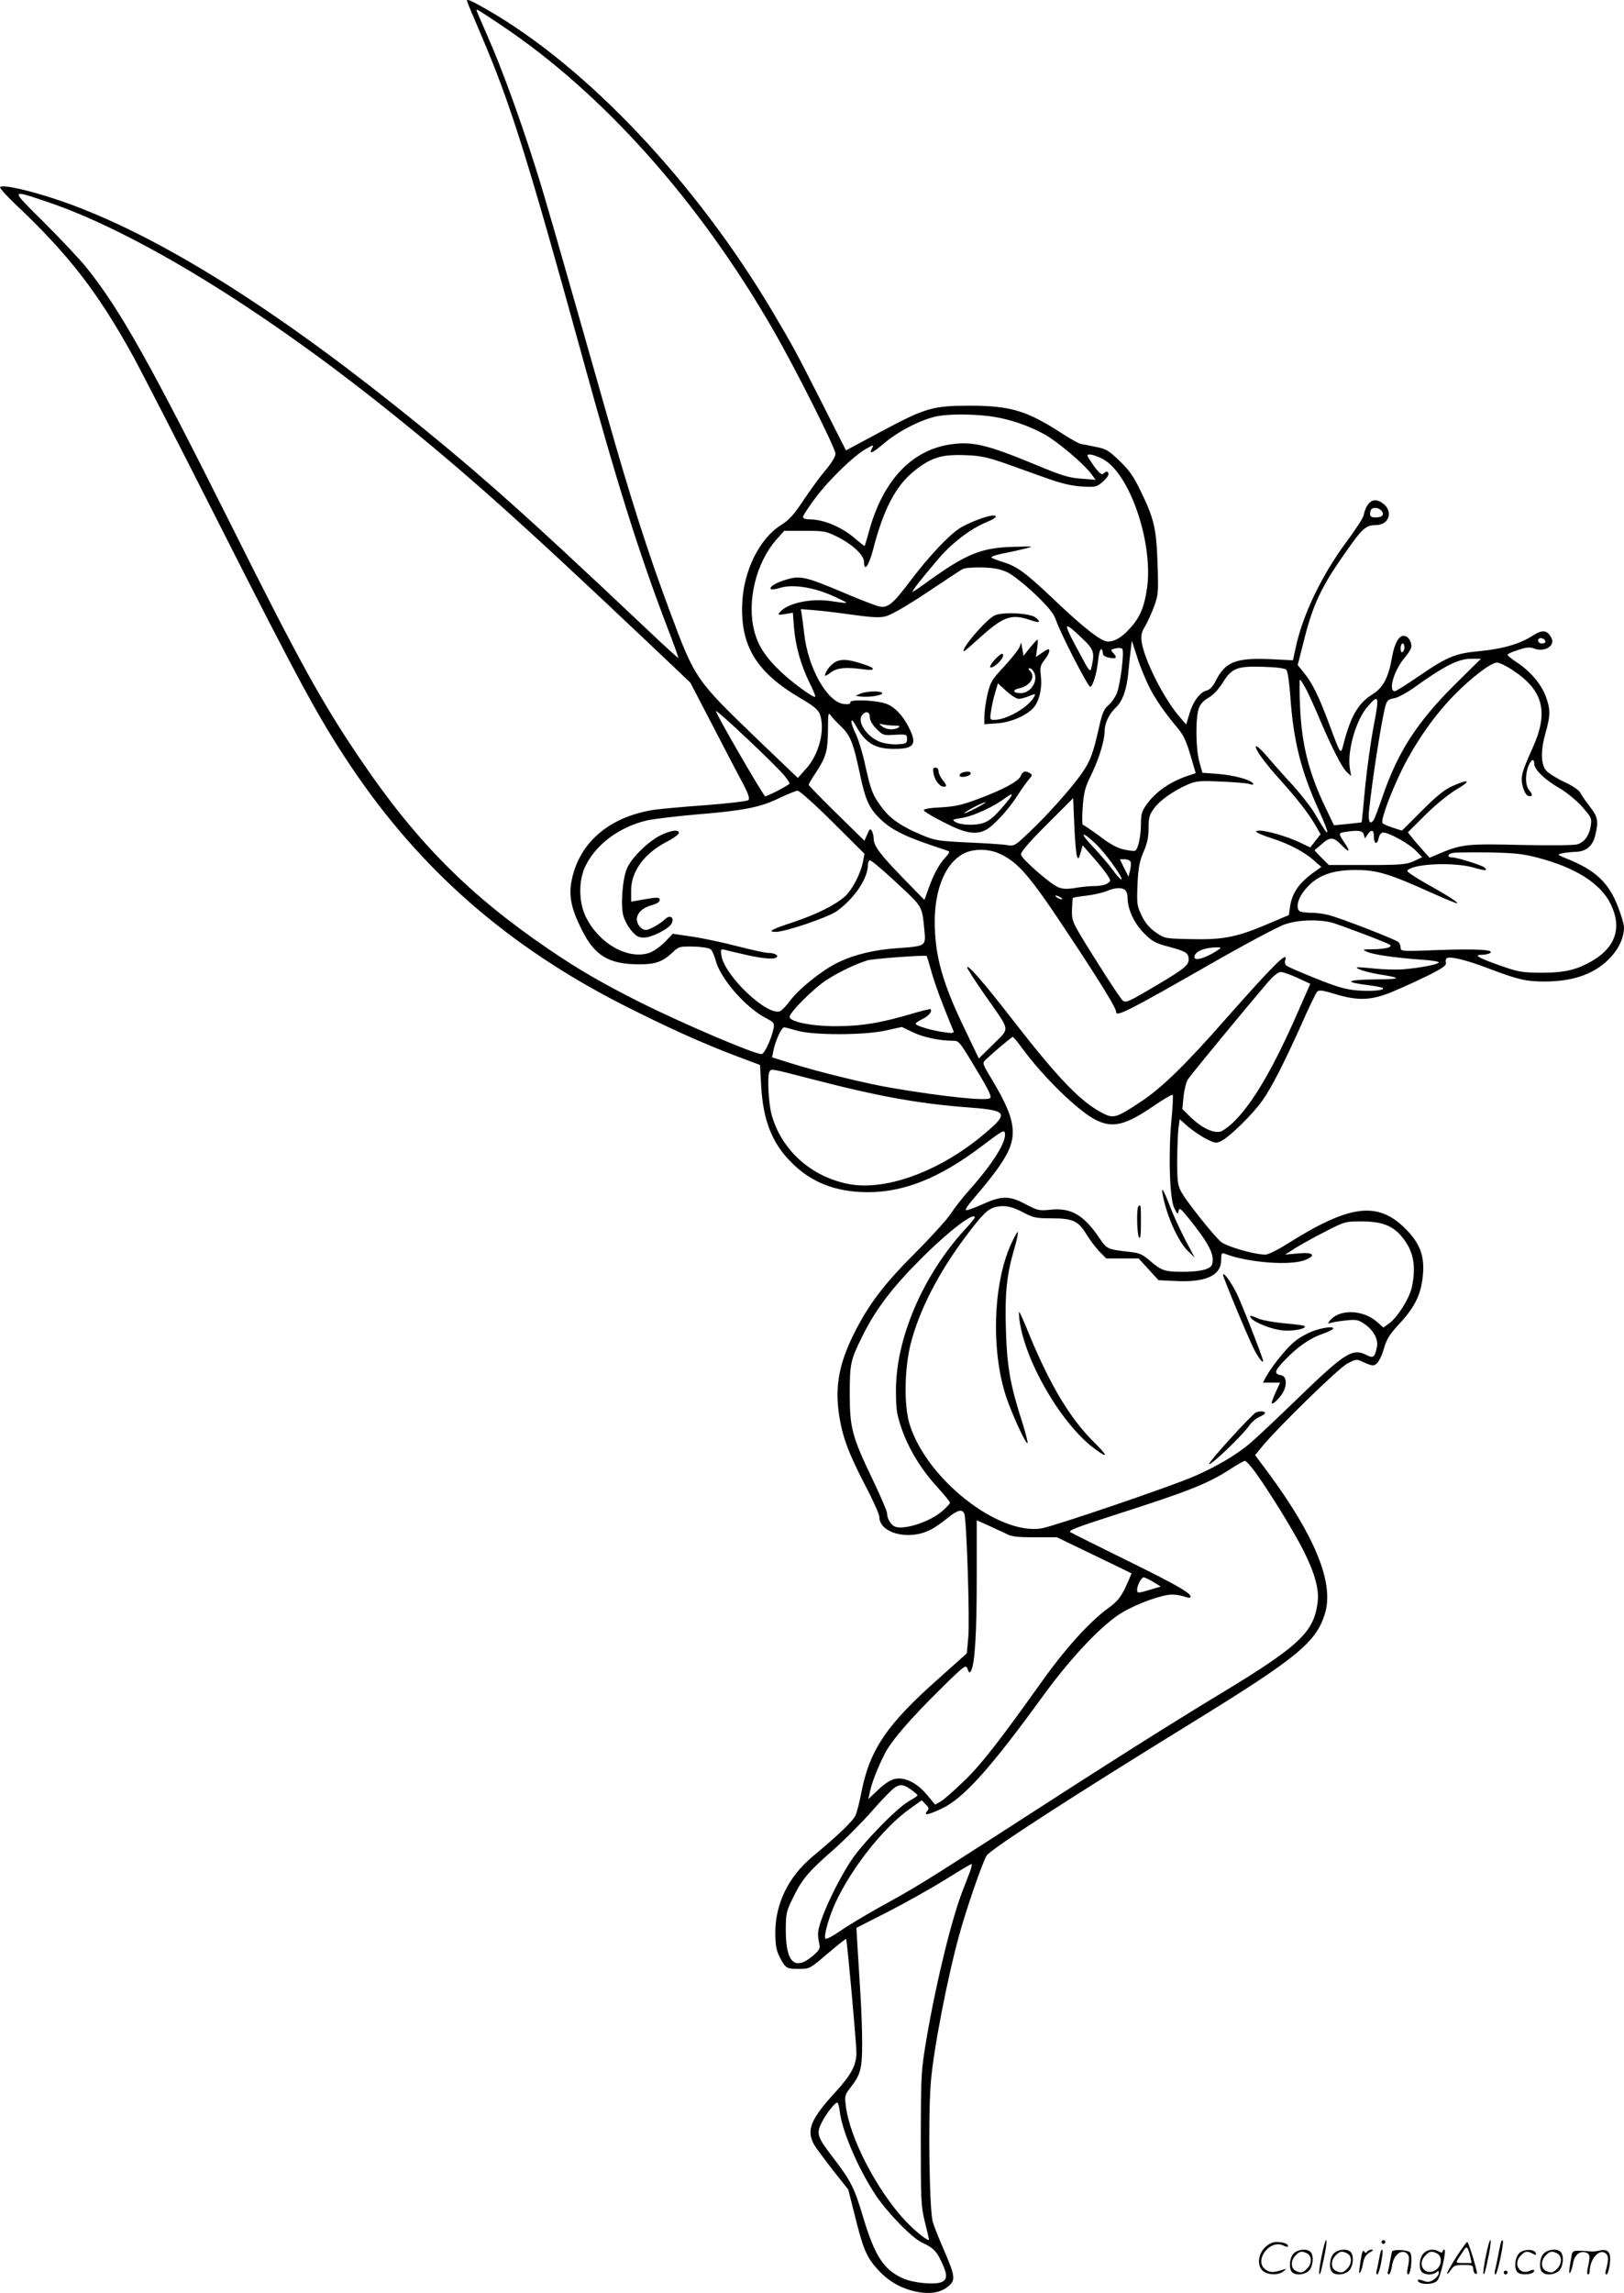 <?xml version="1.0" encoding="UTF-8"?>
<svg xmlns="http://www.w3.org/2000/svg" version="1.0" viewBox="0 0 850.551 1200.6" preserveAspectRatio="xMidYMid meet">
  <g transform="translate(-0.449,1200.933) scale(0.1,-0.1)" fill="#000000" stroke="none">
    <path d="M2450 12005 c0 -3 33 -83 74 -178 153 -357 242 -640 527 -1674 184 -671 299 -1037 448 -1427 34 -88 60 -160 58 -162 -1 -1 -77 67 -167 153 -657 621 -904 840 -1325 1175 -681 542 -1264 899 -1735 1063 -162 56 -315 91 -325 74 -3 -4 32 -43 77 -86 283 -267 435 -464 619 -798 45 -82 243 -467 439 -855 435 -859 536 -1045 702 -1293 365 -544 824 -945 1438 -1256 226 -114 403 -194 580 -261 l125 -47 6 -109 c10 -181 57 -301 160 -403 104 -104 233 -154 399 -154 189 0 373 73 590 236 116 88 125 93 128 71 6 -47 -66 -161 -193 -303 -32 -36 -73 -89 -92 -118 -19 -29 -103 -122 -187 -206 -163 -163 -244 -270 -321 -425 -76 -154 -98 -272 -76 -420 17 -115 50 -203 136 -368 41 -78 75 -154 75 -167 0 -86 155 -126 267 -68 21 10 61 38 88 60 54 44 79 51 90 24 12 -30 29 -552 21 -645 l-8 -86 -150 -134 c-269 -238 -360 -372 -403 -598 -9 -47 -22 -99 -30 -116 -13 -30 -87 -101 -225 -216 -126 -105 -195 -247 -195 -398 1 -69 5 -93 24 -130 30 -57 34 -60 101 -60 55 0 56 1 149 80 52 44 95 79 97 77 5 -5 54 -547 54 -597 -1 -65 -27 -114 -110 -205 -129 -141 -153 -198 -113 -273 10 -18 55 -78 99 -135 l81 -102 33 -130 c44 -179 62 -223 119 -286 57 -64 123 -102 204 -119 73 -15 129 -5 168 28 39 32 37 52 -24 193 -25 57 -51 122 -57 144 -18 58 -25 540 -11 724 13 170 85 545 150 781 37 134 116 364 142 412 16 31 449 311 1094 708 538 332 636 413 680 565 46 158 -54 403 -302 738 l-65 87 35 43 c87 105 404 415 449 437 46 24 48 24 83 7 19 -9 42 -17 49 -17 22 0 43 32 60 93 14 47 30 72 86 132 77 84 109 152 117 251 9 98 -17 165 -91 239 -146 146 -292 128 -620 -79 -49 -31 -100 -56 -114 -56 -57 0 -203 42 -233 67 -38 33 -174 203 -205 257 -21 37 -24 54 -24 161 0 66 3 143 6 172 l7 52 44 -39 c25 -21 67 -50 95 -64 48 -24 52 -25 82 -9 44 23 161 138 211 208 49 69 114 196 210 410 36 83 72 155 78 162 10 10 29 7 92 -12 124 -38 195 -35 313 16 53 22 136 61 185 85 72 37 88 49 84 64 -3 10 1 21 7 23 22 9 100 -11 207 -51 163 -62 204 -72 304 -72 155 0 270 43 349 131 42 47 66 102 66 153 0 15 -14 62 -31 106 -48 126 -117 192 -263 251 -57 23 -58 24 -30 30 16 4 48 7 70 8 55 1 89 29 103 85 19 75 14 99 -28 152 -21 27 -44 60 -50 73 -8 14 -42 37 -86 57 -40 19 -83 46 -94 60 -27 35 -28 106 -1 199 25 88 25 121 0 189 -25 65 -82 132 -150 176 -27 18 -50 36 -50 41 0 4 25 16 56 25 44 15 61 16 85 7 53 -20 111 16 89 56 -22 42 -47 45 -98 12 -69 -44 -156 -69 -277 -81 -130 -12 -169 -28 -324 -134 -61 -42 -116 -76 -121 -76 -36 0 -6 107 50 174 33 40 40 55 35 75 -7 26 -21 41 -41 41 -24 0 -47 -43 -59 -112 -19 -108 -46 -160 -105 -196 -73 -46 -112 -114 -150 -262 -14 -54 -14 -54 -74 108 -55 147 -88 214 -132 268 l-33 41 29 114 c50 204 94 297 232 491 78 111 98 128 150 128 67 0 91 72 36 113 -48 36 -85 13 -102 -63 -3 -14 -44 -77 -91 -140 -131 -177 -231 -387 -266 -559 l-13 -59 -121 6 c-180 7 -233 -14 -284 -115 -14 -28 -30 -45 -46 -49 -36 -9 -72 -57 -91 -122 l-17 -56 -34 39 c-83 96 -184 296 -199 392 -5 35 -2 51 19 85 13 24 35 71 47 105 21 58 22 74 17 220 -6 184 -18 236 -87 378 -38 80 -61 112 -112 161 -57 55 -71 63 -123 73 -33 7 -69 14 -81 16 -11 3 -55 27 -98 55 -181 118 -269 145 -481 145 -196 0 -233 -11 -465 -135 l-185 -99 -130 257 c-135 266 -145 284 -253 467 -403 680 -976 1286 -1497 1584 -86 49 -105 57 -105 46z m180 -128 c530 -354 1037 -921 1425 -1597 116 -201 325 -617 325 -646 0 -16 -20 -49 -53 -88 -30 -35 -81 -106 -115 -157 -50 -75 -73 -101 -117 -129 -111 -69 -195 -236 -203 -406 -11 -225 73 -364 302 -499 74 -43 96 -62 105 -87 28 -80 -5 -210 -73 -284 l-43 -48 -208 199 c-330 318 -329 316 -463 675 -113 303 -204 587 -327 1020 -278 978 -318 1118 -375 1300 -81 257 -178 523 -251 688 -32 73 -59 135 -59 138 0 7 9 2 130 -79z m-2380 -924 c459 -154 1114 -554 1780 -1087 409 -327 701 -589 1374 -1226 l216 -205 117 -225 c64 -124 135 -260 158 -302 29 -55 37 -80 29 -88 -6 -6 -102 -17 -215 -26 -112 -8 -235 -19 -273 -24 -237 -35 -396 -169 -437 -368 -17 -81 -4 -148 51 -258 68 -139 143 -184 302 -184 87 0 122 13 176 63 31 30 36 31 108 30 42 -1 82 -7 90 -14 8 -6 19 -32 26 -56 23 -95 156 -248 263 -304 42 -22 46 -26 41 -54 -11 -55 -48 -135 -63 -135 -39 0 -407 157 -634 270 -200 101 -324 172 -479 278 -418 284 -697 565 -989 997 -201 296 -322 516 -681 1235 -415 830 -575 1116 -750 1335 -35 44 -136 151 -224 239 -180 179 -181 174 14 109z m4938 -1123 c95 -12 200 -47 287 -95 67 -37 207 -155 244 -206 l24 -32 -76 6 c-62 4 -101 16 -224 67 -272 113 -348 131 -469 111 -199 -33 -344 -190 -416 -446 -12 -44 -23 -82 -25 -84 -1 -2 -19 12 -40 30 -73 66 -172 109 -250 109 -20 0 -33 5 -33 13 0 6 29 51 65 99 72 96 201 221 265 257 41 23 42 23 31 2 -18 -33 3 -25 61 25 79 67 195 126 281 144 61 12 180 12 275 0z m84 -248 c62 -22 160 -57 218 -78 74 -26 127 -39 180 -42 71 -4 78 -3 108 23 18 15 32 33 32 41 0 17 -12 18 -27 3 -8 -8 -21 2 -47 37 -19 27 -36 53 -36 58 0 15 58 -2 96 -28 135 -92 248 -439 216 -666 -14 -98 -37 -154 -88 -209 -42 -48 -81 -71 -117 -71 -34 0 -120 66 -276 214 -155 147 -197 178 -272 202 -30 9 -58 20 -62 24 -4 4 20 13 55 20 35 7 88 18 118 26 54 13 54 13 -60 10 -166 -5 -242 -36 -440 -177 -44 -33 -84 -59 -86 -59 -7 0 42 64 131 168 73 87 171 162 258 198 47 19 61 34 32 34 -31 0 -139 -42 -179 -70 -59 -40 -160 -149 -249 -266 -93 -124 -120 -148 -164 -141 -17 3 -101 35 -185 71 -201 85 -231 92 -300 72 -57 -16 -97 -40 -86 -51 4 -4 23 -1 44 5 63 21 167 7 267 -35 48 -21 86 -39 84 -42 -2 -2 -36 2 -74 8 -107 18 -234 -9 -274 -57 -12 -15 -10 -16 27 -10 l41 7 6 -78 c8 -97 36 -196 81 -288 19 -38 33 -72 30 -74 -8 -8 -120 74 -181 132 -79 75 -118 135 -138 212 -40 155 9 357 115 478 l42 47 107 0 c101 0 112 -2 170 -31 82 -41 141 -97 141 -133 0 -54 25 -19 47 65 54 210 118 333 214 411 90 72 144 89 271 84 80 -3 115 -11 210 -44z m1968 -247 c17 -20 4 -35 -31 -35 -21 0 -29 5 -29 18 0 10 3 22 7 25 11 12 40 8 53 -8z m-1956 -324 c26 -13 90 -64 142 -113 71 -69 97 -100 109 -136 28 -78 169 -352 180 -349 14 5 34 72 41 140 3 31 10 57 15 57 5 0 9 -8 9 -19 0 -13 10 -20 32 -25 39 -8 46 -1 24 23 -16 18 -16 19 10 25 15 4 31 3 36 -2 12 -12 -9 -183 -28 -232 -9 -22 -29 -51 -45 -64 -23 -20 -32 -41 -48 -113 -31 -138 -45 -176 -88 -239 -51 -75 -187 -228 -283 -317 -68 -65 -74 -69 -109 -63 -20 4 -112 10 -206 14 -160 8 -174 10 -247 41 -105 44 -163 85 -207 145 -47 64 -55 84 -86 223 -13 61 -36 135 -50 163 -29 58 -28 94 1 41 52 -94 101 -123 203 -123 104 0 120 25 76 111 -34 69 -83 117 -130 129 -64 17 -181 19 -177 4 1 -9 -8 -11 -33 -9 -88 9 -190 190 -209 372 -4 33 -9 75 -12 93 l-5 32 73 -6 c40 -3 130 -14 200 -24 94 -13 138 -16 170 -8 27 6 104 50 213 122 94 63 179 119 190 125 12 7 54 10 105 9 65 -2 96 -9 134 -27z m384 -340 c66 -62 71 -76 53 -156 -6 -28 -10 -25 -63 75 -89 165 -88 173 10 81z m2430 -18 c2 -8 -5 -13 -17 -13 -12 0 -21 6 -21 16 0 18 31 15 38 -3z m-2076 -238 c36 -71 81 -135 151 -219 29 -34 45 -68 66 -140 l28 -95 -36 -12 c-95 -31 -173 -84 -222 -153 -24 -33 -29 -49 -29 -100 0 -63 -14 -131 -30 -141 -4 -3 -31 0 -58 6 -35 7 -73 28 -128 70 -44 32 -83 59 -88 59 -4 0 -5 42 -1 93 6 79 12 104 46 172 40 83 69 178 69 227 0 41 23 89 59 123 36 34 58 98 66 194 3 36 9 86 12 111 l5 45 28 -85 c14 -47 43 -116 62 -155z m1338 206 c0 -11 -4 -23 -10 -26 -6 -4 -10 5 -10 19 0 14 5 26 10 26 6 0 10 -9 10 -19z m262 -198 c-197 -197 -297 -351 -378 -589 -21 -60 -41 -115 -47 -121 -19 -25 -28 -1 -22 55 19 176 65 467 85 543 9 31 15 37 45 42 20 3 66 28 103 54 159 115 233 152 300 153 l53 0 -139 -137z m304 78 c162 -106 191 -220 105 -409 -58 -129 -64 -153 -51 -202 6 -23 18 -44 26 -47 24 -9 29 5 8 28 -21 24 -23 82 -4 129 14 34 30 40 30 10 0 -30 56 -84 131 -127 38 -22 88 -63 119 -97 49 -56 52 -61 46 -100 -8 -52 -34 -88 -72 -98 -16 -5 -146 -6 -289 -3 -279 7 -314 4 -422 -41 l-61 -26 -36 40 c-20 22 -46 52 -57 67 l-21 26 93 93 c56 55 122 108 162 132 79 45 67 57 -18 19 -44 -19 -84 -51 -163 -130 l-105 -105 -49 16 c-26 8 -50 19 -53 24 -10 16 46 166 105 285 73 144 166 277 269 383 90 92 194 172 226 172 12 0 48 -17 81 -39z m-1185 2 c7 -7 16 -63 21 -135 16 -237 56 -395 150 -602 27 -59 47 -110 44 -113 -5 -5 -10 3 -69 102 -20 33 -75 103 -123 155 -48 52 -107 119 -132 149 -26 29 -48 48 -50 42 -5 -15 45 -84 128 -176 89 -99 148 -175 184 -237 l27 -47 -27 -34 -27 -35 -61 29 c-66 30 -165 59 -205 59 -37 0 -15 -14 64 -40 89 -28 174 -73 222 -117 l38 -33 -25 -18 c-89 -61 -128 -115 -139 -190 l-6 -44 -118 -50 c-159 -67 -230 -80 -397 -76 -134 3 -135 3 -182 35 -33 23 -55 49 -74 88 -25 52 -26 61 -22 163 4 87 10 119 31 169 20 46 27 79 27 126 0 55 4 70 29 104 31 42 97 89 175 124 44 19 61 21 175 16 69 -3 137 -8 150 -13 16 -5 22 -4 18 3 -12 20 -100 43 -183 50 l-82 6 -16 57 c-19 67 -21 228 -3 280 8 23 25 41 51 56 24 14 52 43 72 75 49 80 76 91 211 87 70 -2 117 -8 124 -15z m108 -110 c16 -32 48 -103 71 -158 61 -143 114 -247 139 -269 l22 -20 -7 41 c-14 90 32 252 92 321 60 71 64 59 33 -100 -15 -78 -35 -223 -45 -323 -9 -99 -17 -181 -18 -181 0 -1 -33 -5 -73 -9 l-72 -7 -45 94 c-88 184 -125 332 -133 536 -3 72 -3 132 0 132 4 0 20 -26 36 -57z m-2733 -449 c13 -17 24 -34 24 -37 0 -7 -114 -67 -128 -67 -8 0 -244 406 -258 445 -8 22 324 -291 362 -341z m291 264 c51 -49 66 -86 99 -241 31 -149 50 -191 115 -252 53 -49 123 -85 254 -129 44 -15 86 -29 94 -32 11 -3 8 -11 -11 -32 -35 -38 -62 -87 -89 -161 l-23 -64 -113 116 c-121 125 -153 168 -153 207 0 14 -5 32 -10 40 -7 12 -12 8 -23 -19 l-15 -34 -146 143 c-80 79 -146 146 -146 150 0 4 17 34 39 66 52 80 61 112 62 223 0 78 2 93 12 77 7 -10 31 -36 54 -58z m153 46 c0 -16 13 -39 35 -61 34 -34 37 -35 97 -31 61 3 63 2 63 -22 0 -23 -4 -25 -49 -28 -29 -2 -68 4 -93 13 -69 27 -122 106 -93 140 20 24 40 18 40 -11z m130 -44 c26 0 31 -3 20 -10 -23 -15 -64 -12 -86 6 -18 15 -18 15 6 10 14 -3 41 -6 60 -6z m-325 -505 l167 -166 -7 -37 c-11 -64 -56 -151 -96 -187 -49 -44 -149 -94 -269 -134 -116 -38 -138 -51 -92 -51 50 0 274 76 320 109 92 67 162 171 162 241 0 10 4 21 9 25 5 3 68 -49 139 -116 140 -130 135 -120 148 -251 8 -82 7 -83 -136 -93 -125 -8 -232 -34 -318 -76 -82 -40 -202 -136 -249 -199 -20 -27 -45 -53 -55 -56 -70 -22 -288 187 -305 291 -5 34 -4 36 18 31 13 -4 62 -15 109 -26 91 -21 155 -26 164 -11 7 11 -17 21 -49 21 -13 0 -85 16 -159 35 -74 19 -181 42 -236 50 l-102 15 -42 -44 c-24 -24 -60 -49 -81 -56 -112 -37 -263 48 -332 188 -38 77 -39 191 -3 265 55 116 181 208 325 241 39 8 156 22 260 31 245 20 331 37 430 85 44 21 88 39 97 39 9 1 92 -73 183 -164z m1280 -179 c7 -17 10 -14 19 19 l11 38 56 -64 c31 -35 64 -77 74 -93 18 -28 18 -29 0 -42 -10 -8 -39 -14 -64 -14 -25 0 -72 -4 -105 -10 -44 -7 -66 -6 -90 4 -42 18 -190 147 -194 170 -3 13 39 62 135 158 l138 138 6 -142 c3 -79 10 -152 14 -162z m1502 114 l6 -21 14 21 c20 28 33 25 33 -9 0 -41 17 -48 25 -11 4 19 13 30 24 30 31 0 135 -58 170 -94 l34 -35 -44 -21 c-39 -17 -65 -20 -244 -20 l-201 0 -38 38 -37 39 36 31 c46 41 63 40 105 -3 42 -44 50 -38 16 12 -32 47 -32 51 2 56 70 11 94 7 99 -13z m-1407 -46 c52 -48 147 -180 138 -189 -3 -3 -23 18 -44 47 -21 29 -67 83 -103 121 -73 76 -66 91 9 21z m-502 -54 c102 -46 163 -119 384 -455 160 -242 228 -355 228 -374 0 -28 61 3 488 247 183 105 361 200 395 211 69 24 171 28 245 10 41 -11 282 -102 305 -116 19 -12 -21 -23 -83 -24 -64 -1 -64 -1 -34 -14 34 -15 149 -31 287 -41 48 -3 87 -9 87 -14 0 -10 -99 -29 -185 -36 -38 -3 -108 -1 -155 4 -47 5 -87 8 -89 6 -7 -7 55 -26 114 -36 126 -20 122 -26 -20 -27 -151 -2 -165 -14 -35 -30 40 -5 74 -12 77 -15 12 -12 -54 -18 -129 -13 -65 5 -107 17 -222 63 -77 31 -147 61 -154 67 -7 5 -10 18 -6 29 16 53 -59 -22 -311 -307 -208 -237 -335 -361 -442 -432 -128 -85 -145 -91 -196 -66 -118 57 -239 183 -487 503 -141 182 -229 283 -230 264 0 -7 42 -72 93 -145 137 -196 132 -168 44 -257 l-76 -75 -69 144 c-122 251 -161 392 -162 570 0 171 54 304 146 356 50 29 132 30 192 3z m2825 -23 c194 -51 324 -134 376 -239 61 -121 29 -225 -89 -296 -85 -51 -149 -66 -275 -66 -101 1 -118 4 -215 38 -116 41 -140 56 -94 56 16 0 35 4 42 9 28 17 -65 23 -265 16 -199 -8 -203 -7 -203 12 0 12 -6 25 -12 30 -20 16 -318 131 -368 142 -25 6 -64 11 -87 11 -23 0 -48 3 -57 6 -25 10 -19 57 13 101 61 84 143 118 281 117 108 -1 169 -19 391 -119 67 -30 127 -55 133 -55 15 0 -45 39 -162 104 -56 32 -100 61 -97 66 23 37 246 47 349 16 59 -17 77 -17 54 2 -16 12 -143 52 -169 52 -26 0 -24 18 4 23 12 3 96 4 187 3 140 -3 180 -7 263 -29z m-2137 -21 c3 -7 1 -28 -3 -45 l-8 -32 -23 45 -22 46 25 0 c14 0 28 -6 31 -14z m-28 -148 c7 -7 12 -24 12 -39 0 -60 34 -133 85 -185 45 -45 59 -53 135 -73 88 -24 100 -32 100 -67 0 -28 -27 -50 -155 -126 -160 -95 -174 -102 -191 -87 -14 12 -145 215 -224 347 -38 65 -43 79 -41 130 1 31 3 58 5 60 3 2 36 8 74 12 39 5 85 16 104 24 41 18 80 20 96 4z m-338 -38 c8 -5 11 -10 5 -10 -5 0 -17 5 -25 10 -8 5 -10 10 -5 10 6 0 17 -5 25 -10z m830 -271 c-66 -45 -130 -65 -130 -41 1 28 47 49 115 51 23 1 27 -2 15 -10z m-1505 -125 c22 -74 49 -147 113 -303 4 -11 -4 -13 -45 -7 -64 8 -153 34 -153 45 0 4 16 15 35 24 32 15 54 41 43 52 -2 2 -42 -7 -88 -21 -172 -51 -269 -67 -400 -68 -131 -1 -250 23 -250 49 0 24 131 154 195 194 67 43 150 82 213 102 27 8 291 28 309 23 2 0 14 -40 28 -90z m1915 -25 l67 -31 -62 -141 c-125 -287 -231 -471 -329 -572 -29 -30 -65 -57 -80 -61 -38 -9 -98 20 -154 74 l-45 44 6 65 c4 36 14 78 24 92 16 25 314 386 415 504 31 36 57 57 70 57 12 0 51 -14 88 -31z m-2622 -276 c82 -25 356 -25 468 1 l82 18 54 -26 c54 -27 142 -46 210 -46 36 0 36 -1 123 -146 70 -116 85 -148 74 -155 -22 -15 -241 8 -504 52 -139 23 -396 86 -538 131 l-99 31 7 34 c9 49 42 123 56 123 6 0 36 -8 67 -17z m1179 -91 c111 -152 295 -331 387 -377 89 -44 155 -28 305 75 50 34 94 60 97 57 3 -3 1 -61 -6 -129 -17 -180 -10 -412 14 -463 17 -35 20 -37 23 -17 4 20 10 15 55 -40 105 -131 134 -188 121 -238 -7 -26 -60 -40 -155 -40 -92 0 -111 6 -171 58 -38 33 -55 41 -104 46 -121 14 -121 14 -162 75 -81 119 -148 158 -256 146 -59 -6 -66 -4 -131 30 -84 45 -126 44 -232 -5 -40 -18 -75 -30 -79 -27 -3 4 11 26 31 49 176 205 221 283 214 376 -5 65 -35 136 -109 260 -50 82 -50 85 -33 102 41 39 137 120 143 120 3 0 25 -26 48 -58z m-1105 -162 c359 -93 566 -130 833 -150 196 -15 204 -29 77 -136 -227 -193 -508 -299 -704 -266 -201 35 -363 179 -413 368 -16 60 -23 204 -10 223 9 15 5 16 217 -39z m1117 -702 c48 -25 64 -28 145 -28 109 0 139 -14 182 -86 16 -26 45 -65 65 -86 l37 -38 85 0 85 0 52 -57 52 -57 85 -4 c161 -9 243 28 243 109 0 35 3 40 18 34 120 -47 349 -65 425 -32 58 25 38 41 -42 33 l-66 -6 55 35 c30 19 101 58 158 87 101 52 104 52 191 52 106 -1 164 -24 212 -86 57 -71 71 -149 48 -258 -12 -58 -76 -160 -120 -191 l-29 -21 -35 31 c-73 63 -195 67 -245 6 -14 -17 -13 -18 10 -11 14 4 50 9 80 12 47 5 60 2 89 -18 48 -32 75 -80 67 -121 -11 -55 -19 -61 -54 -43 -74 38 -113 13 -364 -230 -106 -103 -219 -209 -250 -235 -72 -60 -176 -121 -292 -171 -122 -53 -739 -263 -799 -272 -227 -34 -599 260 -688 544 -31 98 -28 291 5 423 45 176 145 371 289 563 89 118 115 144 159 154 46 10 84 2 147 -32z m-259 -24 c0 -3 -25 -34 -56 -67 -217 -239 -357 -566 -357 -837 0 -102 4 -125 30 -202 37 -106 103 -215 189 -308 35 -39 64 -74 64 -79 0 -5 -19 -26 -42 -45 -61 -53 -188 -96 -241 -82 -24 6 -47 42 -47 74 0 9 -33 86 -74 172 -109 227 -121 273 -121 450 0 160 4 178 67 305 70 140 155 252 303 400 146 147 285 253 285 219z m1471 -1336 c78 -109 200 -308 250 -407 60 -119 84 -206 74 -275 -20 -154 -98 -227 -510 -476 -274 -166 -583 -361 -1110 -702 -455 -293 -471 -303 -670 -413 -77 -43 -171 -99 -209 -126 -39 -27 -74 -45 -78 -41 -11 11 16 108 50 184 84 183 252 397 390 495 l64 46 20 -21 c18 -17 19 -23 8 -36 -20 -25 6 -20 78 14 114 54 255 211 537 600 146 199 307 368 410 428 80 47 207 92 259 92 19 0 47 -5 62 -10 15 -6 29 -8 32 -5 16 16 -63 62 -328 192 -162 80 -297 147 -300 150 -10 9 31 25 230 89 394 126 491 165 610 242 35 23 69 42 75 42 6 0 31 -28 56 -62z m-1310 -318 c31 -17 59 -20 153 -20 l116 0 195 -94 196 -95 -14 -33 c-38 -88 -53 -109 -112 -152 -93 -68 -217 -205 -330 -362 -235 -330 -331 -453 -420 -539 -51 -49 -106 -98 -123 -108 l-30 -17 -43 52 c-52 62 -114 93 -166 83 -23 -4 -54 -24 -88 -56 l-53 -50 9 40 c11 50 40 124 78 199 35 68 135 184 301 347 119 117 123 119 132 95 7 -20 11 -22 18 -10 20 36 30 193 30 480 l0 309 56 -25 c31 -14 74 -34 95 -44z m774 -254 l39 -24 -54 -16 c-66 -20 -70 -20 -70 -1 0 23 22 65 34 65 6 0 29 -11 51 -24z m-1251 -1101 c11 -8 18 -16 15 -19 -2 -2 -24 -16 -49 -31 -67 -41 -241 -221 -298 -308 -82 -125 -171 -320 -173 -380 -1 -12 2 -36 6 -53 6 -27 2 -34 -29 -62 -97 -85 -146 -42 -146 130 0 86 3 99 34 163 49 102 81 141 209 253 64 56 157 150 208 208 51 59 106 115 122 125 32 19 50 14 101 -26z m292 -412 c-8 -21 -23 -62 -35 -91 -59 -147 -141 -479 -193 -782 -29 -172 -30 -182 -31 -525 0 -326 1 -356 21 -438 12 -49 22 -91 22 -93 0 -16 -71 41 -125 98 -150 162 -292 436 -311 604 -6 49 -4 56 25 93 52 66 61 98 61 230 0 66 -4 188 -10 273 -5 84 -12 194 -15 243 l-5 90 163 83 c90 46 224 121 298 167 74 46 137 84 141 84 4 1 1 -16 -6 -36z m-683 -1261 c12 -103 98 -301 188 -437 65 -96 190 -224 244 -249 57 -26 75 -44 101 -101 32 -67 31 -93 -3 -106 -37 -14 -146 -3 -198 20 -102 45 -149 118 -210 321 -46 155 -64 190 -159 314 -82 107 -88 124 -56 185 21 43 68 101 79 101 5 0 11 -22 14 -48z M5214 8787 c-45 -21 -187 -187 -159 -187 2 0 39 32 82 71 122 110 164 125 259 93 53 -18 63 -15 35 10 -27 25 -173 33 -217 13z M5399 8618 l-34 -43 -6 35 -6 35 -10 -26 c-6 -14 -43 -60 -81 -101 -64 -69 -71 -81 -86 -146 -9 -39 -16 -90 -16 -113 l0 -42 68 5 c76 6 158 43 193 86 28 36 42 100 35 160 -6 47 -3 57 19 86 24 31 32 56 19 56 -3 0 -19 -9 -35 -21 l-29 -20 6 45 c4 25 5 46 2 46 -3 0 -20 -19 -39 -42z m21 -129 c24 -44 -17 -109 -69 -109 -42 0 -47 17 -9 25 59 13 88 61 56 93 -9 9 -9 12 0 12 6 0 16 -9 22 -21z m-80 -139 c11 0 36 7 55 15 33 13 35 13 25 -5 -29 -54 -143 -120 -208 -120 -23 0 -24 2 -17 46 3 25 13 68 21 95 l15 50 44 -40 c25 -23 54 -41 65 -41z M5222 8563 c-35 -35 -43 -60 -14 -44 27 15 54 49 50 63 -3 9 -15 2 -36 -19z M4385 8546 c-16 -8 -38 -27 -48 -45 -21 -36 -16 -39 21 -11 31 23 80 27 166 15 71 -10 70 6 -2 28 -74 24 -105 26 -137 13z M4510 8377 l-25 -11 29 -4 c42 -5 118 7 111 19 -8 12 -84 10 -115 -4z M4894 7958 c7 -35 32 -68 53 -68 18 0 17 7 -7 37 -11 14 -20 34 -20 44 0 11 -7 19 -16 19 -13 0 -15 -7 -10 -32z M5043 7963 c-7 -2 -13 -9 -13 -14 0 -15 53 -6 58 9 4 12 -21 15 -45 5z M5351 7947 c-11 -28 -91 -72 -226 -122 -80 -30 -118 -39 -193 -43 -61 -3 -92 -9 -89 -16 2 -6 49 -35 106 -63 110 -57 165 -67 219 -39 39 20 122 110 166 181 21 33 48 70 59 83 18 20 19 24 7 32 -24 16 -40 11 -49 -13z m-79 -144 c-55 -66 -82 -90 -115 -102 -39 -15 -117 -13 -146 3 -23 13 -21 14 39 24 58 11 160 58 220 103 43 32 44 21 2 -28z m-152 -23 c-30 -16 -59 -29 -65 -29 -5 0 15 13 45 29 30 16 60 29 65 29 6 0 -15 -13 -45 -29z M3463 7635 c-65 -33 -150 -116 -174 -171 -24 -52 -35 -195 -20 -249 6 -22 24 -57 41 -77 26 -31 38 -38 67 -38 40 0 129 45 144 72 18 33 -7 50 -34 24 -23 -23 -81 -56 -99 -56 -24 0 -48 28 -48 56 0 32 30 61 79 74 26 7 41 17 41 27 0 16 -12 16 -117 -3 l-33 -6 0 59 c0 100 69 194 187 255 35 18 63 39 63 46 0 20 -42 14 -97 -13z M6095 5748 c22 -111 81 -240 130 -288 l36 -35 -50 95 c-27 52 -64 132 -81 178 -33 86 -46 104 -35 50z M5967 5693 c-11 -10 -8 -146 3 -163 7 -10 10 14 10 78 0 92 -1 98 -13 85z M5300 5496 c-95 -209 -106 -561 -25 -803 32 -94 103 -248 111 -240 3 3 -9 49 -26 104 -64 197 -81 294 -87 484 -6 195 3 290 43 427 14 47 22 87 19 90 -2 3 -18 -25 -35 -62z M6410 5334 c0 -13 130 -326 164 -393 22 -42 46 -73 46 -58 0 14 -115 308 -139 355 -30 60 -70 114 -71 96z M5344 5095 c31 -221 225 -550 397 -674 70 -52 67 -35 -9 39 -121 120 -226 294 -333 552 -27 67 -52 124 -56 127 -3 3 -2 -16 1 -44z M6555 5110 c15 -24 112 -63 170 -67 55 -5 125 10 112 23 -3 3 -50 10 -104 14 -54 5 -115 16 -135 24 -44 19 -51 20 -43 6z M6882 5040 c-30 -11 -73 -35 -97 -55 -44 -35 -124 -136 -151 -187 l-15 -28 45 0 45 0 -24 -52 c-13 -29 -22 -54 -20 -57 8 -8 53 40 65 69 16 39 9 74 -15 78 -40 8 -37 22 20 81 66 69 131 114 199 137 25 9 48 20 52 25 9 15 -48 9 -104 -11z M6583 4614 c-22 -10 -257 -268 -246 -271 13 -5 180 156 211 203 12 17 35 37 52 44 16 7 30 16 30 21 0 9 -27 11 -47 3z M6926 194 c-10 -47 -15 -88 -12 -91 5 -6 9 7 30 110 7 37 10 67 6 67 -4 0 -15 -39 -24 -86z M7240 270 c0 -5 5 -10 10 -10 6 0 10 5 10 10 0 6 -4 10 -10 10 -5 0 -10 -4 -10 -10z M7786 194 c-10 -47 -15 -88 -12 -91 5 -6 9 7 30 110 7 37 10 67 6 67 -4 0 -15 -39 -24 -86z M7866 269 c-3 -8 -10 -41 -16 -74 -6 -33 -14 -68 -16 -77 -3 -10 -1 -18 3 -18 10 0 46 171 38 178 -2 3 -7 -1 -9 -9z M6629 241 c-38 -38 -41 -101 -7 -125 29 -20 79 -20 104 0 18 14 18 15 1 10 -53 -17 -69 -17 -92 -2 -69 45 21 166 94 126 12 -6 21 -7 21 -1 0 12 -25 21 -62 21 -19 0 -39 -10 -59 -29z M7630 189 c-28 -45 -49 -83 -47 -85 2 -3 12 7 21 21 14 21 24 25 66 25 43 0 50 -3 50 -19 0 -11 5 -23 10 -26 6 -3 10 -3 10 1 0 20 -44 164 -51 164 -4 0 -30 -37 -59 -81z m75 4 l7 -33 -42 0 c-42 0 -42 0 -28 23 8 12 21 32 29 44 15 25 22 18 34 -34z M6780 210 c-22 -22 -27 -79 -8 -98 19 -19 66 -14 88 8 22 22 27 79 8 98 -19 19 -66 14 -88 -8z m71 0 c25 -14 25 -54 -1 -80 -23 -23 -33 -24 -61 -10 -25 14 -25 54 1 80 23 23 33 24 61 10z M6990 210 c-22 -22 -27 -79 -8 -98 19 -19 66 -14 88 8 22 22 27 79 8 98 -19 19 -66 14 -88 -8z m71 0 c25 -14 25 -54 -1 -80 -23 -23 -33 -24 -61 -10 -25 14 -25 54 1 80 23 23 33 24 61 10z M7136 204 c-3 -16 -8 -47 -11 -69 -8 -51 10 -26 19 27 5 27 15 42 34 53 18 10 22 14 10 15 -9 0 -20 -5 -24 -11 -5 -8 -9 -8 -14 1 -5 8 -10 3 -14 -16z M7237 223 c-2 -4 -7 -26 -11 -48 -4 -22 -9 -48 -12 -57 -3 -10 -1 -18 4 -18 4 0 14 28 20 62 11 58 10 81 -1 61z M7295 220 c-1 -3 -5 -23 -9 -45 -4 -22 -9 -48 -12 -57 -3 -10 -1 -18 4 -18 5 0 13 20 17 45 7 53 44 87 74 68 17 -11 19 -28 8 -80 -4 -18 -3 -33 2 -33 16 0 24 99 11 115 -12 14 -87 18 -95 5z M7460 210 c-22 -22 -27 -79 -8 -98 7 -7 24 -12 38 -12 14 0 31 5 38 12 9 9 12 8 12 -5 0 -9 -12 -24 -26 -34 -21 -13 -32 -15 -55 -6 -16 6 -29 8 -29 3 0 -24 81 -27 102 -2 18 19 50 162 37 162 -5 0 -9 -5 -9 -10 0 -7 -6 -7 -19 0 -30 16 -59 12 -81 -10z m71 0 c29 -16 25 -65 -6 -86 -56 -37 -103 28 -55 76 23 23 33 24 61 10z M7961 211 c-23 -23 -28 -80 -9 -99 19 -19 88 -13 88 9 0 5 -11 4 -24 -2 -54 -25 -89 38 -46 81 23 23 33 24 62 9 16 -9 19 -8 16 3 -8 22 -64 22 -87 -1z M8090 210 c-22 -22 -27 -79 -8 -98 19 -19 66 -14 88 8 22 22 27 79 8 98 -19 19 -66 14 -88 -8z m71 0 c25 -14 25 -54 -1 -80 -23 -23 -33 -24 -61 -10 -25 14 -25 54 1 80 23 23 33 24 61 10z M8236 201 c-3 -14 -8 -44 -11 -66 -8 -51 10 -26 19 27 8 41 35 63 66 53 22 -7 24 -21 11 -77 -5 -22 -5 -38 0 -38 5 0 9 6 9 13 0 68 51 125 85 97 15 -13 15 -35 -1 -92 -3 -10 -1 -18 4 -18 6 0 13 23 17 50 9 63 -5 84 -49 76 -17 -4 -35 -6 -41 -6 -101 8 -104 7 -109 -19z M7880 110 c0 -5 5 -10 10 -10 6 0 10 5 10 10 0 6 -4 10 -10 10 -5 0 -10 -4 -10 -10z"></path>
  </g>
</svg>
